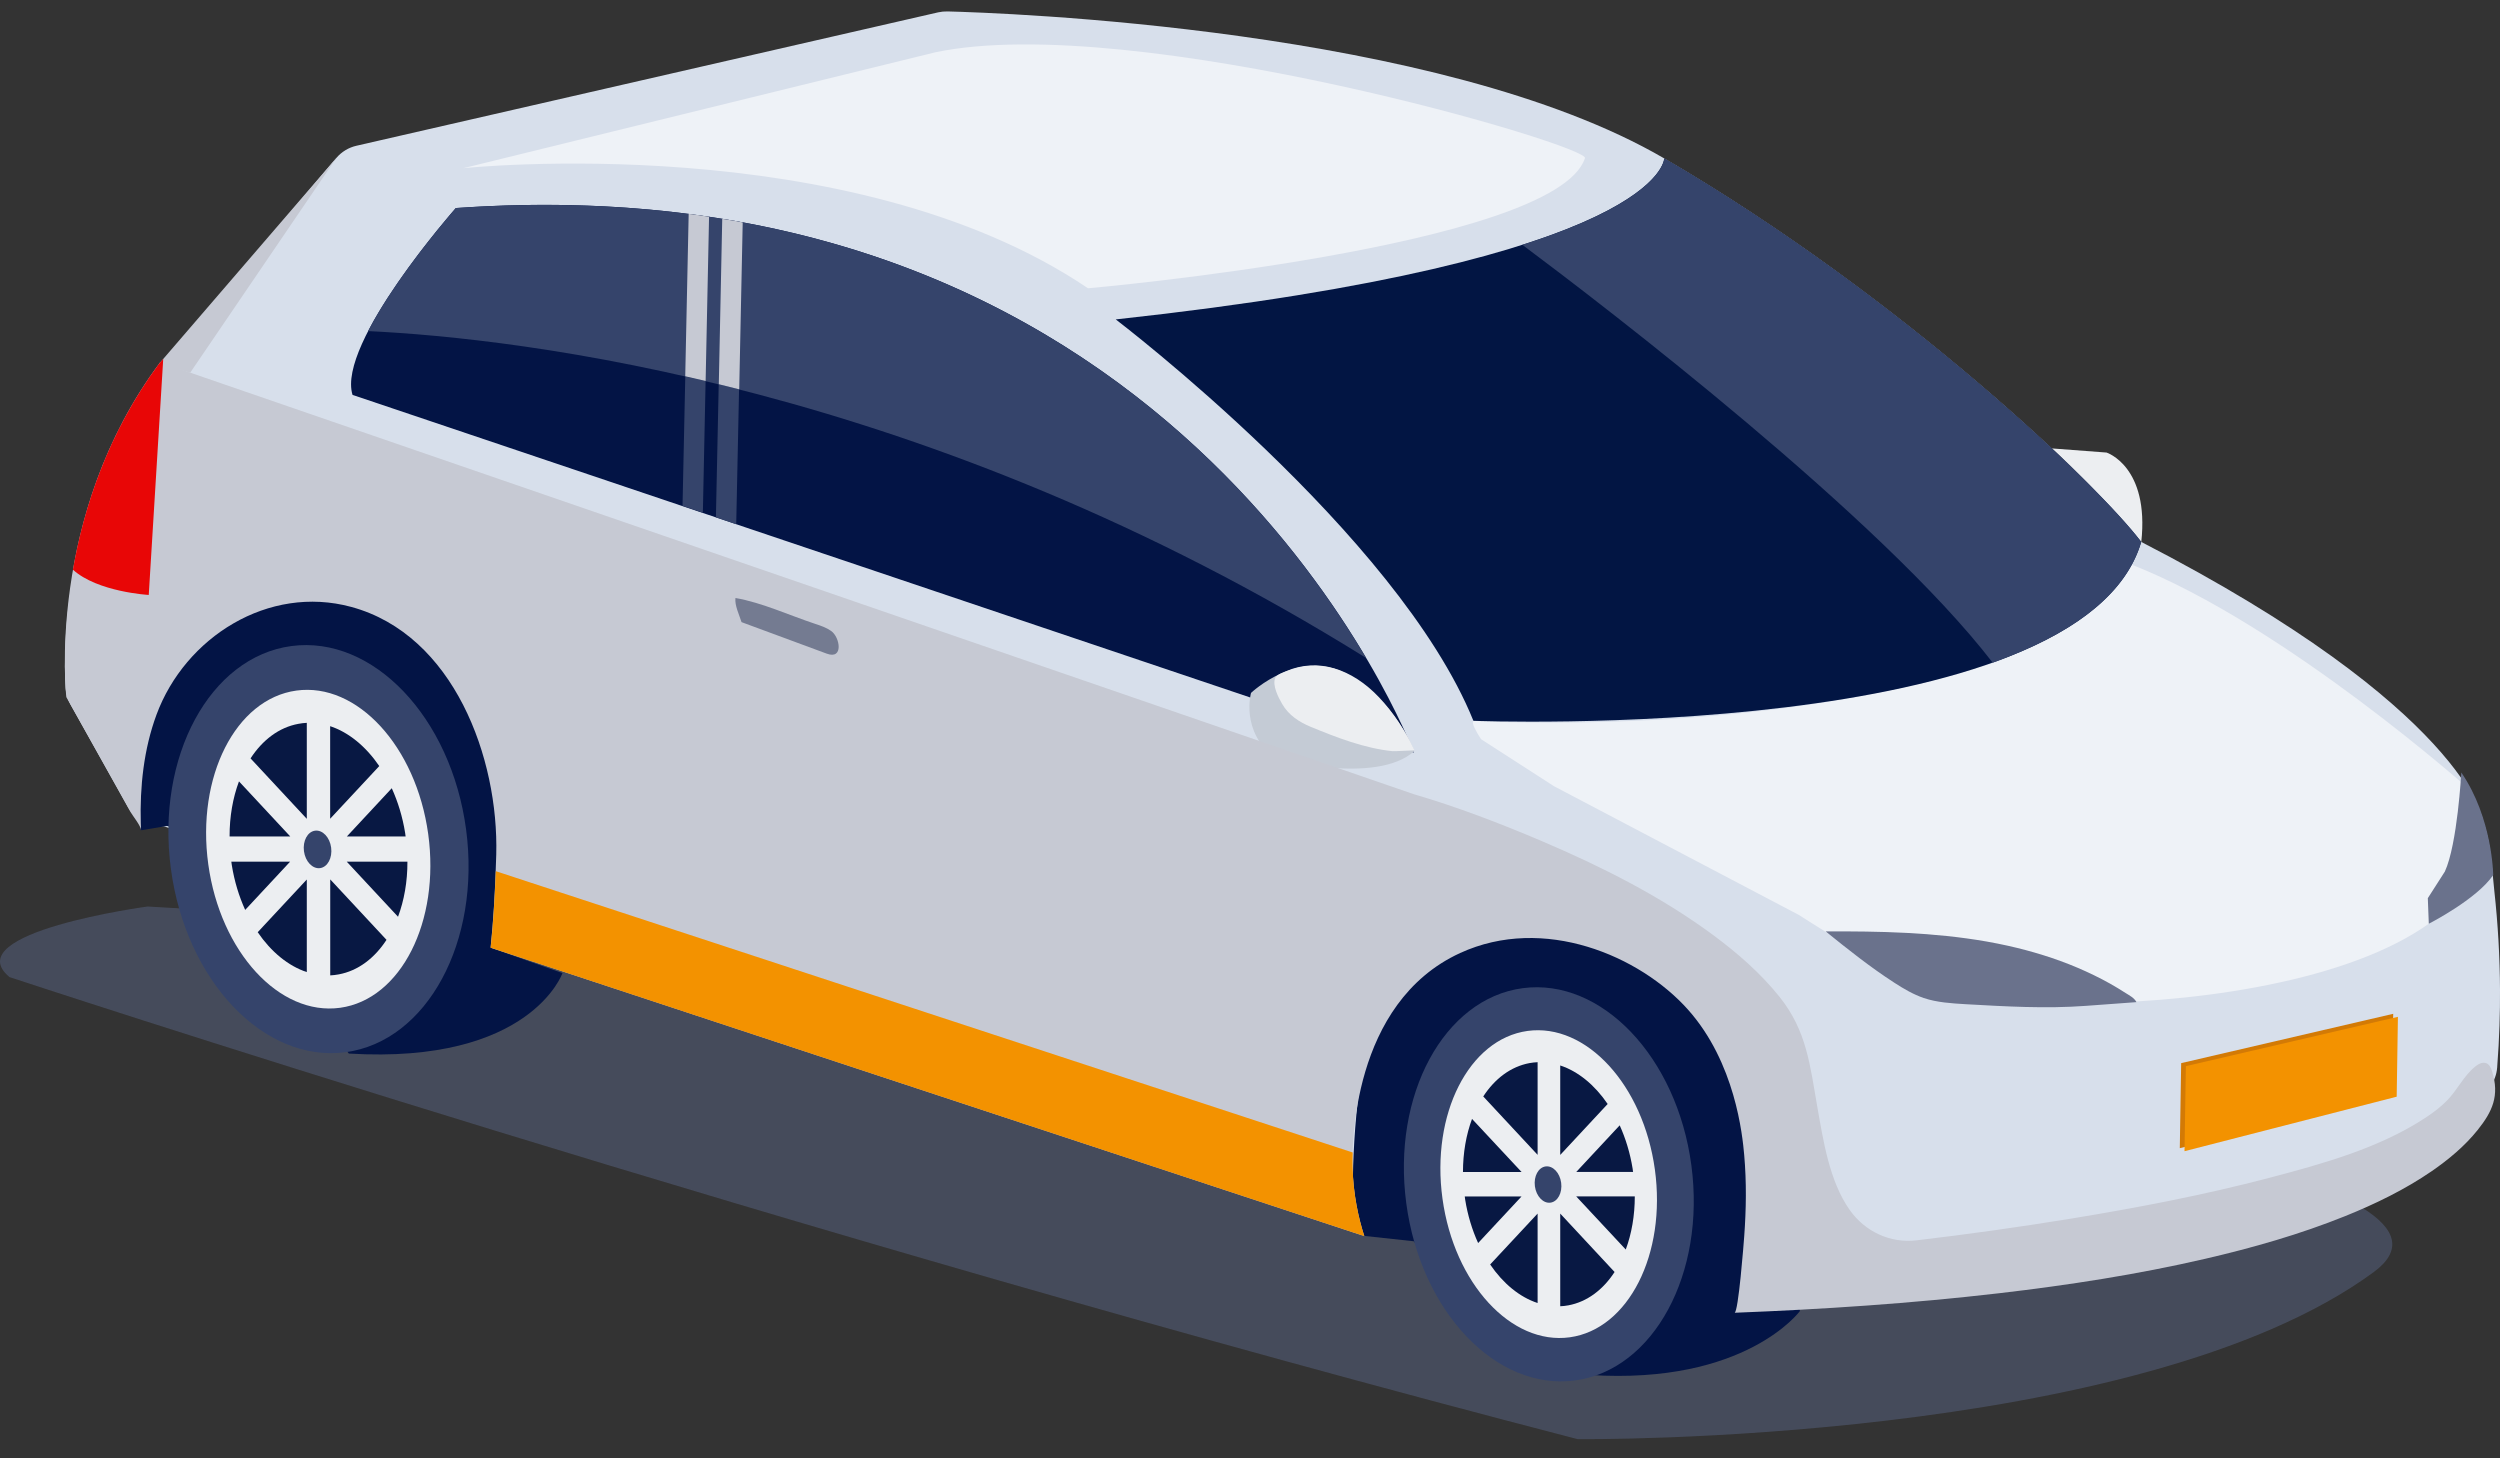 <svg width="96" height="56" viewBox="0 0 96 56" fill="none" xmlns="http://www.w3.org/2000/svg">
<rect x="0" y="0" width="96" height="56" fill="#333333" stroke="none"/>
<g clip-path="url(#clip0_2450_7593)">
<path opacity="0.5" d="M5.669 34.81C5.669 34.81 -1.696 35.801 0.365 37.52C0.365 37.52 30.13 47.366 60.581 55.263C60.581 55.263 82.105 55.491 91.147 48.851C100.189 42.212 20.628 35.687 20.628 35.687L5.669 34.81Z" fill="#586485"/>
<path d="M78.801 17.22L80.892 17.378C80.892 17.378 82.543 17.907 82.225 20.816C81.602 20.079 80.915 19.319 80.161 18.547C79.702 18.079 79.249 17.635 78.798 17.22H78.801Z" fill="#ECEEF1"/>
<path d="M82.224 20.813C80.622 18.676 73.064 11.425 63.908 6.084C55.281 1.053 38.333 0.489 36.386 0.439C36.266 0.436 36.143 0.448 36.026 0.474L13.691 5.596C13.392 5.663 13.12 5.827 12.922 6.058L7.197 12.835C2.373 18.194 2.42 24.85 2.52 26.426C2.534 26.642 2.596 26.85 2.701 27.04L4.914 30.987C5.177 31.458 5.683 31.741 6.221 31.727C6.253 31.727 6.276 31.727 6.294 31.732C21.721 36.664 36.819 42.131 52.147 47.37C52.319 47.429 52.497 47.455 52.679 47.446C52.994 47.432 53.322 47.408 53.568 47.461C57.865 48.338 62.206 49.499 68.296 50.282C68.396 50.294 68.498 50.297 68.597 50.291C74.468 49.835 79.999 48.94 88.755 45.71C90.176 45.187 91.608 43.608 94.997 42.219C95.503 42.011 95.85 41.538 95.891 40.994C95.979 39.857 96.005 38.854 96 38.012C95.994 36.746 95.921 35.48 95.783 34.22C95.684 33.314 95.655 32.387 95.351 31.531C95.351 31.531 94.663 27.218 82.224 20.81" fill="#D7DFEB"/>
<path d="M17.504 7.989C17.504 7.989 12.926 13.178 13.537 15.164L54.291 28.901C54.291 28.901 45.742 6.004 17.504 7.989Z" fill="#031445"/>
<path d="M17.503 7.989C17.503 7.989 15.275 10.512 14.135 12.714C19.889 12.989 35.579 14.743 52.46 25.267C48.691 18.894 38.585 6.507 17.503 7.989Z" fill="#35446B"/>
<path d="M26.315 14.449L26.209 19.425L26.99 19.688L27.095 14.63C26.832 14.569 26.569 14.508 26.312 14.449H26.315Z" fill="#35446B"/>
<path d="M28.382 14.946C28.119 14.879 27.859 14.814 27.599 14.75L27.491 19.866L28.271 20.129L28.38 14.946H28.382Z" fill="#35446B"/>
<path d="M26.658 8.241C26.632 8.238 26.605 8.235 26.576 8.229C26.532 8.224 26.488 8.221 26.445 8.215L26.313 14.448C26.57 14.506 26.833 14.568 27.096 14.629L27.228 8.323C27.038 8.294 26.848 8.265 26.655 8.238L26.658 8.241Z" fill="#C6C9D3"/>
<path d="M28.298 8.495C28.269 8.489 28.236 8.486 28.207 8.48C28.049 8.454 27.892 8.431 27.734 8.404L27.602 14.754C27.862 14.819 28.122 14.883 28.386 14.95L28.52 8.542C28.447 8.527 28.374 8.51 28.301 8.498L28.298 8.495Z" fill="#C6C9D3"/>
<path opacity="0.58" d="M17.772 6.46C17.772 6.46 32.621 4.887 41.78 11.07C41.78 11.07 59.716 9.489 60.859 6.083C61.248 5.641 43.54 0.414 35.921 2.007L17.772 6.463V6.46Z" fill="white"/>
<path d="M51.972 47.305C51.972 47.305 51.367 36.424 55.641 35.585C59.915 34.746 62.508 35.433 62.508 35.433C62.508 35.433 66.63 37.187 67.469 41.92C68.308 46.653 69.118 50.343 69.118 50.343C69.118 50.343 67.037 53.184 61.049 52.799L56.097 50.089L54.29 47.665L52.399 47.46L51.972 47.308V47.305Z" fill="#031445"/>
<path d="M60.478 53.01C63.502 52.607 65.503 48.908 64.949 44.749C64.395 40.589 61.495 37.544 58.471 37.946C55.448 38.349 53.446 42.048 54.001 46.208C54.555 50.367 57.455 53.413 60.478 53.01Z" fill="#35446B"/>
<path d="M60.281 51.352C62.533 51.041 63.995 48.156 63.547 44.907C63.099 41.659 60.909 39.278 58.657 39.588C56.405 39.899 54.943 42.785 55.392 46.033C55.84 49.282 58.029 51.663 60.281 51.352Z" fill="#ECEEF1"/>
<path d="M56.246 45.941C56.251 45.985 56.257 46.026 56.263 46.07C56.36 46.672 56.532 47.231 56.76 47.733L58.427 45.944H56.243L56.246 45.941Z" fill="#081843"/>
<path d="M57.222 48.556C57.719 49.287 58.356 49.811 59.044 50.036V46.601L57.222 48.556Z" fill="#081843"/>
<path d="M56.526 42.966C56.301 43.571 56.178 44.27 56.178 45.006H58.429L56.526 42.966Z" fill="#081843"/>
<path d="M59.913 50.16C60.018 50.155 60.12 50.146 60.225 50.125C60.947 49.991 61.559 49.523 62 48.845L59.913 46.602V50.16Z" fill="#081843"/>
<path d="M61.734 42.393C61.237 41.663 60.6 41.139 59.913 40.914V44.349L61.734 42.393Z" fill="#081843"/>
<path d="M59.044 40.788C58.939 40.794 58.837 40.803 58.732 40.823C58.01 40.958 57.398 41.425 56.957 42.104L59.044 44.346V40.788Z" fill="#081843"/>
<path d="M62.71 45.005C62.704 44.961 62.699 44.92 62.693 44.876C62.596 44.274 62.424 43.716 62.196 43.213L60.529 45.002H62.713L62.71 45.005Z" fill="#081843"/>
<path d="M62.429 47.982C62.654 47.377 62.776 46.678 62.776 45.941H60.525L62.429 47.982Z" fill="#081843"/>
<path d="M59.537 46.182C59.816 46.145 60 45.804 59.949 45.419C59.898 45.035 59.63 44.754 59.352 44.791C59.073 44.828 58.889 45.17 58.94 45.554C58.992 45.938 59.259 46.219 59.537 46.182Z" fill="#35446B"/>
<path d="M6.411 31.716L5.405 31.885C5.405 31.885 4.464 23.284 9.042 22.711C9.042 22.711 14.383 21.91 16.675 24.658C16.675 24.658 20.584 28.196 18.865 36.402L21.599 37.367C21.599 37.367 20.377 40.878 13.395 40.457L6.566 31.757" fill="#031445"/>
<path d="M13.269 40.405C16.4 39.988 18.472 36.158 17.898 31.851C17.324 27.544 14.321 24.391 11.191 24.808C8.06 25.225 5.988 29.055 6.562 33.362C7.135 37.669 10.139 40.822 13.269 40.405Z" fill="#35446B"/>
<path d="M13.061 38.699C15.393 38.377 16.907 35.389 16.443 32.025C15.979 28.662 13.712 26.196 11.38 26.518C9.048 26.84 7.534 29.827 7.998 33.191C8.462 36.555 10.729 39.02 13.061 38.699Z" fill="#ECEEF1"/>
<path d="M8.883 33.088C8.889 33.132 8.895 33.176 8.901 33.219C9 33.842 9.179 34.421 9.415 34.941L11.14 33.088H8.88H8.883Z" fill="#081843"/>
<path d="M9.896 35.797C10.41 36.551 11.071 37.095 11.781 37.328V33.773L9.896 35.797Z" fill="#081843"/>
<path d="M9.176 30.007C8.942 30.635 8.814 31.355 8.816 32.12H11.146L9.179 30.007H9.176Z" fill="#081843"/>
<path d="M12.681 37.455C12.789 37.449 12.898 37.438 13.003 37.417C13.751 37.28 14.383 36.794 14.842 36.09L12.681 33.769V37.452V37.455Z" fill="#081843"/>
<path d="M14.564 29.417C14.049 28.662 13.389 28.119 12.678 27.885V31.44L14.564 29.417Z" fill="#081843"/>
<path d="M11.781 27.757C11.673 27.763 11.565 27.774 11.46 27.795C10.711 27.932 10.08 28.418 9.621 29.122L11.781 31.443V27.76V27.757Z" fill="#081843"/>
<path d="M15.576 32.121C15.57 32.077 15.564 32.033 15.558 31.989C15.459 31.367 15.28 30.788 15.044 30.268L13.319 32.121H15.579H15.576Z" fill="#081843"/>
<path d="M15.285 35.202C15.519 34.573 15.648 33.854 15.645 33.088H13.315L15.283 35.202H15.285Z" fill="#081843"/>
<path d="M12.29 33.336C12.578 33.297 12.769 32.944 12.716 32.547C12.663 32.151 12.386 31.86 12.098 31.898C11.81 31.937 11.62 32.289 11.672 32.687C11.725 33.083 12.002 33.374 12.29 33.336Z" fill="#35446B"/>
<path opacity="0.58" d="M69.08 35.136C69.08 35.136 71.44 36.656 73.276 37.676C76.15 39.276 93.784 39.147 95.392 32.63C95.535 32.051 94.93 30.721 94.898 30.376C94.898 30.376 87.788 24.018 81.871 21.688C81.234 22.372 80.234 23.255 78.924 24.172C78.018 24.807 77.199 25.242 76.503 25.468C67.68 28.33 56.93 27.689 56.714 27.687C56.653 27.687 56.606 27.657 56.577 27.687C56.495 27.763 56.688 28.099 56.872 28.385L59.652 30.177C59.652 30.177 59.672 30.189 59.681 30.195" fill="white"/>
<path d="M42.841 12.263C42.841 12.263 53.679 20.505 56.579 27.679C56.579 27.679 79.932 28.594 82.221 20.812C80.619 18.675 73.062 11.424 63.905 6.083C63.905 6.083 63.905 9.974 42.841 12.266V12.263Z" fill="#021543"/>
<path d="M82.225 20.812C80.623 18.675 73.065 11.424 63.909 6.083C63.909 6.083 63.909 7.665 58.459 9.401C61.632 11.772 72.25 19.897 76.518 25.446C79.392 24.422 81.599 22.943 82.225 20.809" fill="#35446B"/>
<path d="M54.313 28.839C54.313 28.839 54.281 28.754 54.21 28.608C53.956 28.07 53.202 26.716 51.743 25.895C49.889 24.851 48.039 26.608 48.039 26.608C48.039 26.608 47.618 28.078 48.966 29.125C48.966 29.125 52.839 30.169 54.313 28.841V28.839Z" fill="#C4CBD5"/>
<path d="M48.969 26.033C48.846 26.313 49.097 26.796 49.232 27.027C49.486 27.471 49.901 27.731 50.331 27.91C51.34 28.325 52.395 28.734 53.471 28.845C53.544 28.854 54.313 28.807 54.316 28.813C53.962 28.062 53.515 27.366 52.959 26.781C51.913 25.673 50.597 25.249 49.384 25.775C49.276 25.822 49.039 25.901 48.975 26.018C48.975 26.021 48.972 26.027 48.969 26.03V26.033Z" fill="#ECEEF1"/>
<path d="M94.514 29.669C94.514 29.669 94.365 32.42 93.883 33.467L93.228 34.49L93.266 35.472C93.266 35.472 95.111 34.531 95.739 33.601C95.739 33.601 95.719 31.423 94.517 29.669H94.514Z" fill="#6A728C"/>
<path d="M82.04 38.482C81.956 38.318 81.774 38.227 81.622 38.131C81.426 38.005 81.228 37.885 81.026 37.771C80.62 37.543 80.201 37.342 79.775 37.16C78.915 36.795 78.02 36.523 77.108 36.318C76.836 36.257 76.562 36.204 76.284 36.154C74.249 35.798 72.173 35.757 70.106 35.766C70.96 36.456 71.823 37.143 72.746 37.739C73.103 37.97 73.471 38.186 73.872 38.324C74.384 38.496 74.933 38.528 75.474 38.561C77.015 38.648 78.558 38.739 80.096 38.625" fill="#6A728C"/>
<path d="M30.823 25.963L27.762 24.981C27.762 24.981 27.291 24.253 28.116 24.253L30.864 25.162C30.864 25.162 31.168 25.709 30.826 25.963H30.823Z" fill="#747B91"/>
<path d="M5.42 31.886C5.411 31.713 5.093 31.325 5.005 31.17L4.453 30.179L3.198 27.933C2.982 27.545 2.763 27.156 2.546 26.767C2.546 26.767 1.745 19.818 6.142 13.924L6.286 13.959L54.29 30.497C55.962 30.986 57.602 31.617 59.204 32.298C61.496 33.275 63.756 34.409 65.765 35.891C66.712 36.59 67.612 37.373 68.346 38.294C69.378 39.592 69.504 40.899 69.782 42.487C70.013 43.797 70.247 45.352 71.027 46.46C71.612 47.29 72.582 47.749 73.594 47.629C75.576 47.395 77.552 47.118 79.523 46.796C82.084 46.375 84.642 45.887 87.153 45.226C89.194 44.688 91.378 44.086 93.158 42.908C93.442 42.721 93.72 42.51 93.959 42.267C94.36 41.861 94.597 41.323 95.044 40.958C95.17 40.855 95.339 40.765 95.485 40.832C95.6 40.885 95.655 41.013 95.693 41.13C95.994 42.075 95.705 42.688 95.141 43.393C94.646 44.01 94.029 44.524 93.38 44.972C92.351 45.679 91.217 46.229 90.059 46.697C88.32 47.398 86.51 47.913 84.683 48.337C82.072 48.942 79.418 49.351 76.76 49.661C73.389 50.053 69.998 50.278 66.607 50.41C66.753 50.404 66.961 47.723 66.978 47.474C67.054 46.436 67.069 45.393 66.978 44.358C66.911 43.586 66.633 40.806 64.82 38.771C62.97 36.695 59.275 35.125 56.07 36.596C51.887 38.517 51.922 44.071 51.937 44.788C51.96 45.884 52.176 46.802 52.387 47.463C41.204 43.77 30.022 40.081 18.839 36.388C18.945 35.371 19.018 34.19 19.056 32.819C19.155 29.114 17.43 24.375 13.486 23.305C10.311 22.443 7.107 24.469 6.008 27.448C5.52 28.772 5.368 30.208 5.406 31.614C5.406 31.705 5.411 31.798 5.417 31.889L5.42 31.886Z" fill="#C6C9D3"/>
<path d="M12.92 6.059L7.304 14.312L6.105 13.973L12.92 6.059Z" fill="#C6C9D3"/>
<path d="M6.268 13.783L6.104 13.97C4.128 16.642 3.21 19.525 2.8 21.875C3.745 22.735 5.712 22.846 5.712 22.846L6.268 13.783Z" fill="#E80606"/>
<path d="M91.852 41.993L83.704 44.09L83.757 40.824L91.899 38.93L91.852 41.993Z" fill="#D37A05"/>
<path d="M92.033 42.113L83.885 44.206L83.938 40.94L92.08 39.046L92.033 42.113Z" fill="#F39200"/>
<path d="M18.842 36.394C30.025 40.087 41.207 43.776 52.39 47.468C52.179 46.808 51.963 45.893 51.94 44.794C51.94 44.697 51.934 44.51 51.943 44.256L19.038 33.453C18.997 34.558 18.933 35.535 18.842 36.391V36.394Z" fill="#F39200"/>
<path d="M28.241 22.963C29.264 23.141 30.314 23.63 31.305 23.957C31.518 24.027 31.735 24.1 31.916 24.229C32.258 24.468 32.401 25.343 31.747 25.1L28.475 23.89C28.384 23.603 28.209 23.249 28.241 22.966V22.963Z" fill="#747B91"/>
</g>
<defs>
<clipPath id="clip0_2450_7593">
<rect width="96" height="54.825" fill="white" transform="translate(0 0.438)"/>
</clipPath>
</defs>
</svg>
